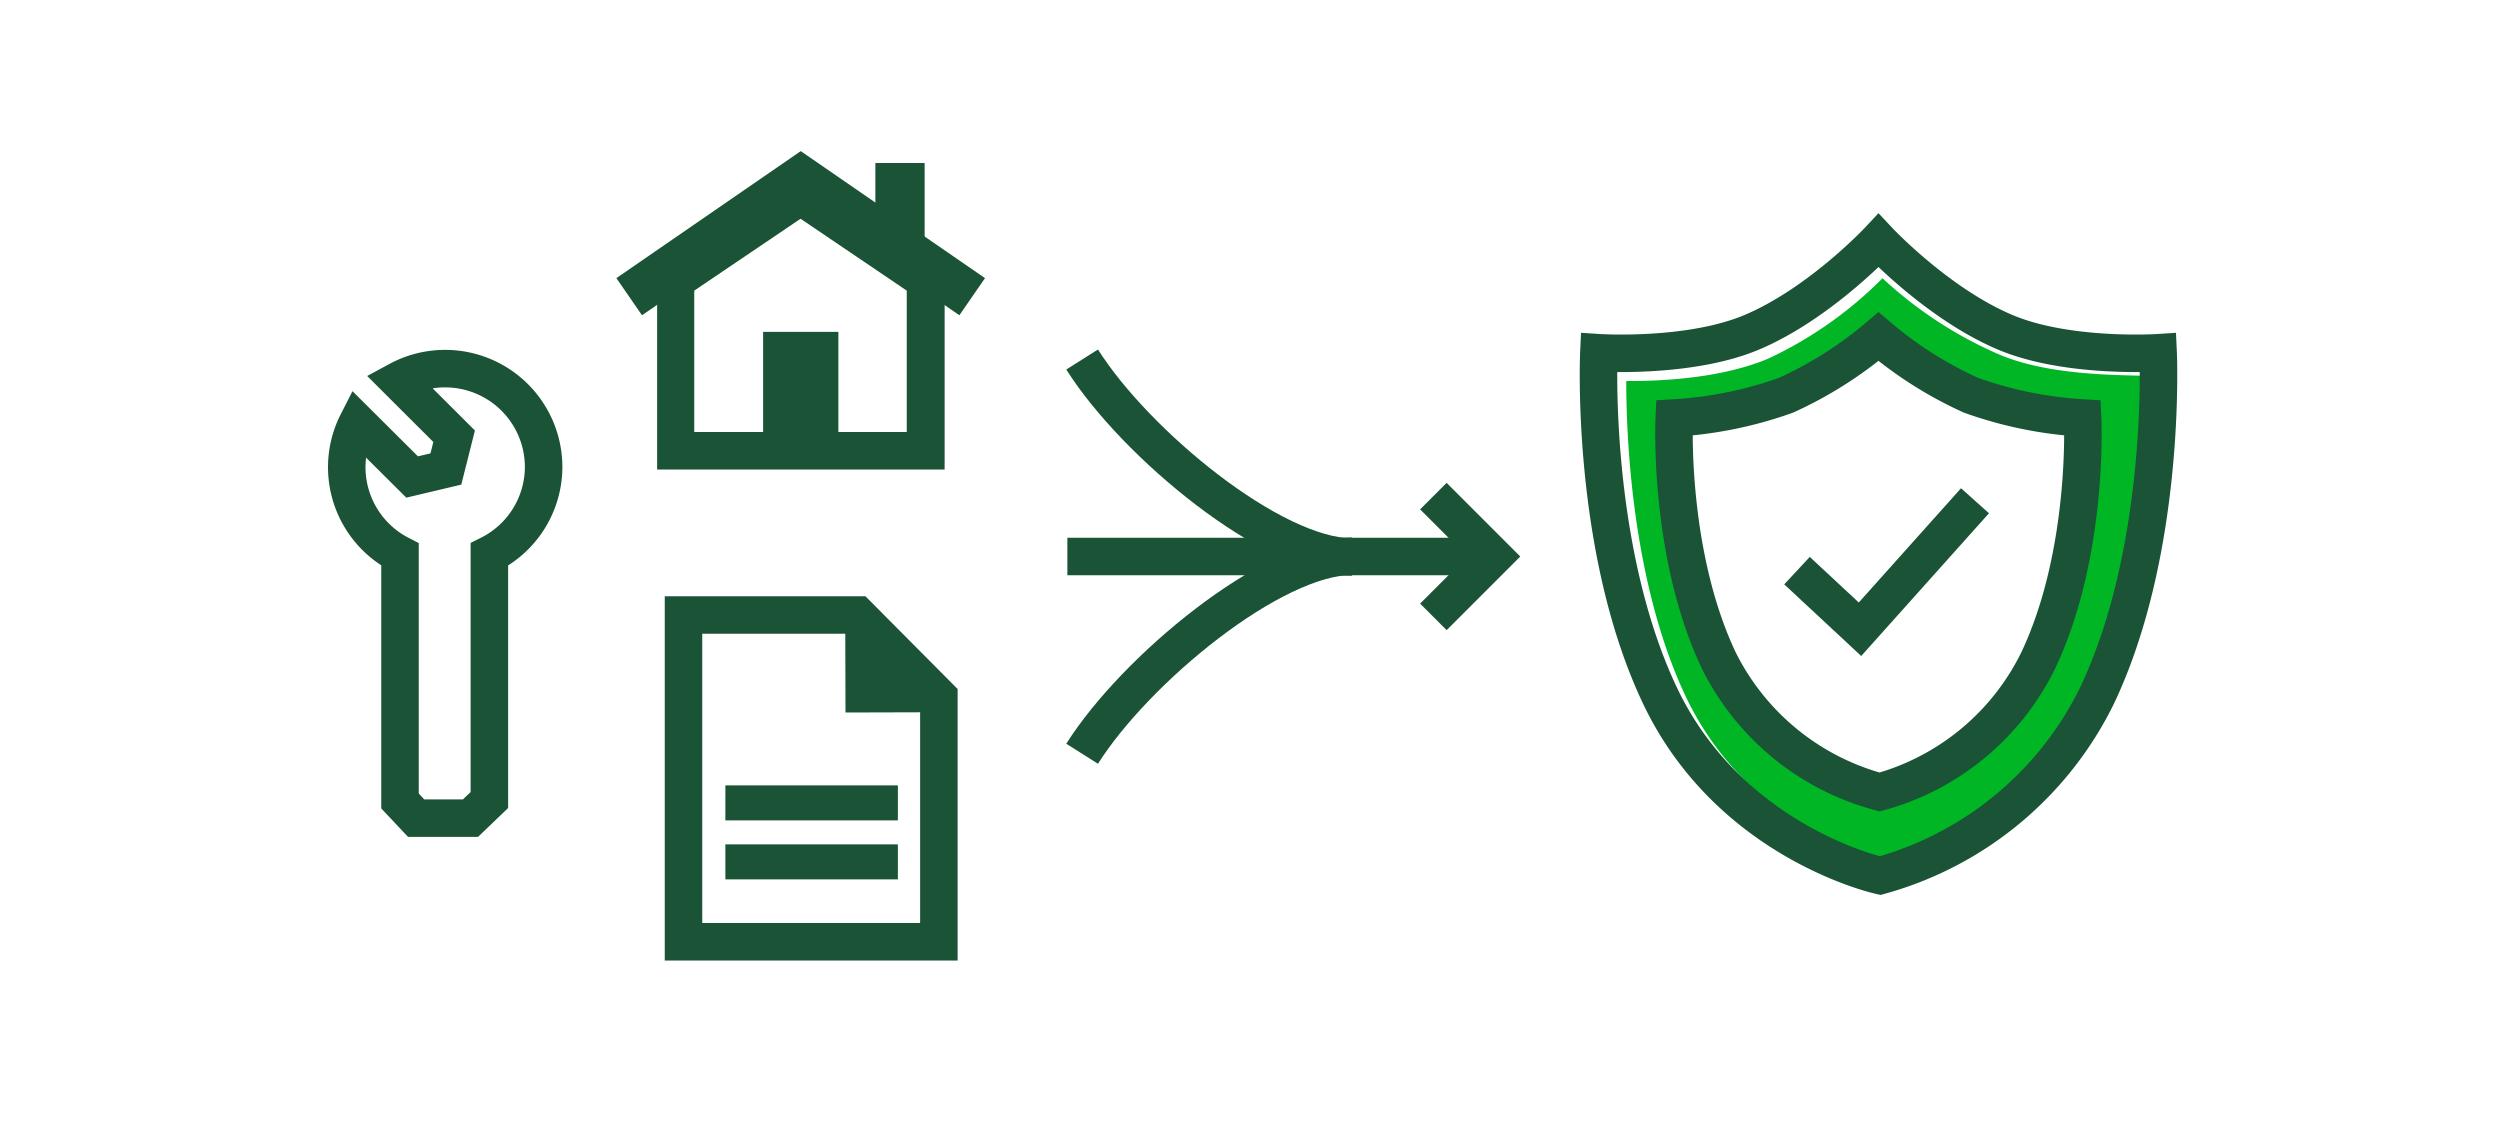 <svg xmlns="http://www.w3.org/2000/svg" viewBox="0 0 200 90"><title>convenience</title><g id="DELIVERABLE_ART_WORKS" data-name="DELIVERABLE ART WORKS"><path d="M159.89,28.34a32.93,32.93,0,0,1-9.29-6.08,31.89,31.89,0,0,1-9.14,6.43c-3.86,1.63-8.87,1.81-11.36,1.79,0,4.09.37,15.94,4.75,25.22,4.69,9.94,14.4,13,16.3,13.56a26.28,26.28,0,0,0,16-13.56c4.39-9.29,4.81-21.55,4.79-25.63C169,30,163.76,30,159.89,28.34Zm3.18,24.47a20.08,20.08,0,0,1-12.7,10.55,20.2,20.2,0,0,1-12.88-10.55c-4.07-8.63-3.55-19.37-3.55-19.37a32,32,0,0,0,8.94-1.82,31.64,31.64,0,0,0,7.4-4.69,31.39,31.39,0,0,0,7.4,4.69,32,32,0,0,0,8.93,1.82S167.14,44.18,163.07,52.81Z" style="fill:#00b624"/><path d="M172.65,28.22s-7.25.47-12.24-1.64c-5.4-2.28-10.13-7.33-10.13-7.33s-4.73,5.05-10.13,7.33c-5,2.11-12.24,1.64-12.24,1.64s-.72,15.55,4.86,27.37,17.64,14.46,17.64,14.46a27.51,27.51,0,0,0,17.38-14.46C173.37,43.77,172.65,28.22,172.65,28.22Z" style="fill:none;stroke:#1a5336;stroke-miterlimit:10;stroke-width:3px"/><path d="M166.61,33.44a32,32,0,0,1-8.93-1.82,31.39,31.39,0,0,1-7.4-4.69,31.64,31.64,0,0,1-7.4,4.69,32,32,0,0,1-8.94,1.82s-.52,10.74,3.55,19.37a20.2,20.2,0,0,0,12.88,10.55,20.08,20.08,0,0,0,12.7-10.55C167.14,44.18,166.61,33.44,166.61,33.44Z" style="fill:none;stroke:#1a5336;stroke-miterlimit:10;stroke-width:3px"/><polyline points="75.11 62.27 75.11 75.34 54.68 75.34 54.68 49.2 68.61 49.2 75.11 55.74 75.11 62.55" style="fill:none;stroke:#1a5336;stroke-miterlimit:10;stroke-width:3px"/><polygon points="67.64 57 67.62 49.7 69.07 49.7 74.84 55.53 74.84 56.98 67.64 57" style="fill:#1a5336"/><line x1="58.03" y1="64.23" x2="71.83" y2="64.23" style="fill:none;stroke:#1a5336;stroke-miterlimit:10;stroke-width:2.8px"/><line x1="58.03" y1="68.95" x2="71.83" y2="68.95" style="fill:none;stroke:#1a5336;stroke-miterlimit:10;stroke-width:2.8px"/><path d="M64.06,17.51l8.48,5.74V34.56h-17V23.25l8.49-5.74m0-3.63L52.57,21.66v15.9h23V21.66L64.06,13.88Z" style="fill:#1a5336"/><rect x="70.03" y="13.04" width="3.94" height="7.62" style="fill:#1a5336"/><polygon points="76.75 25.22 64.06 16.48 51.36 25.22 49.31 22.25 64.06 12.09 78.8 22.25 76.75 25.22" style="fill:#1a5336"/><rect x="61.05" y="26.55" width="6.02" height="8.92" style="fill:#1a5336"/><g id="LINE_ART_STROKE-2" data-name="LINE ART STROKE"><path d="M43.49,37.36a7.88,7.88,0,0,0-11.63-6.92l4.47,4.46-.66,2.62-2.7.64L28.6,33.81A7.85,7.85,0,0,0,32,44.36V64.08l1.29,1.37h4.35L39.15,64V44.36A7.85,7.85,0,0,0,43.49,37.36Z" style="fill:none;stroke:#1a5336;stroke-miterlimit:10;stroke-width:3px"/></g><polyline points="143.76 45.65 148.8 50.34 158 40.06" style="fill:none;stroke:#1a5336;stroke-miterlimit:10;stroke-width:3px"/><polyline points="114.67 49.35 119.5 44.52 114.67 39.69" style="fill:none;stroke:#1a5336;stroke-miterlimit:10;stroke-width:3px"/><line x1="118.62" y1="44.52" x2="85.39" y2="44.52" style="fill:none;stroke:#1a5336;stroke-miterlimit:10;stroke-width:3px"/><path d="M108.17,44.56c-6.38,0-17.35-9.07-21.6-15.8" style="fill:none;stroke:#1a5336;stroke-miterlimit:10;stroke-width:3px"/><path d="M108.17,44.5c-6.38,0-17.35,9.07-21.6,15.8" style="fill:none;stroke:#1a5336;stroke-miterlimit:10;stroke-width:3px"/></g></svg>